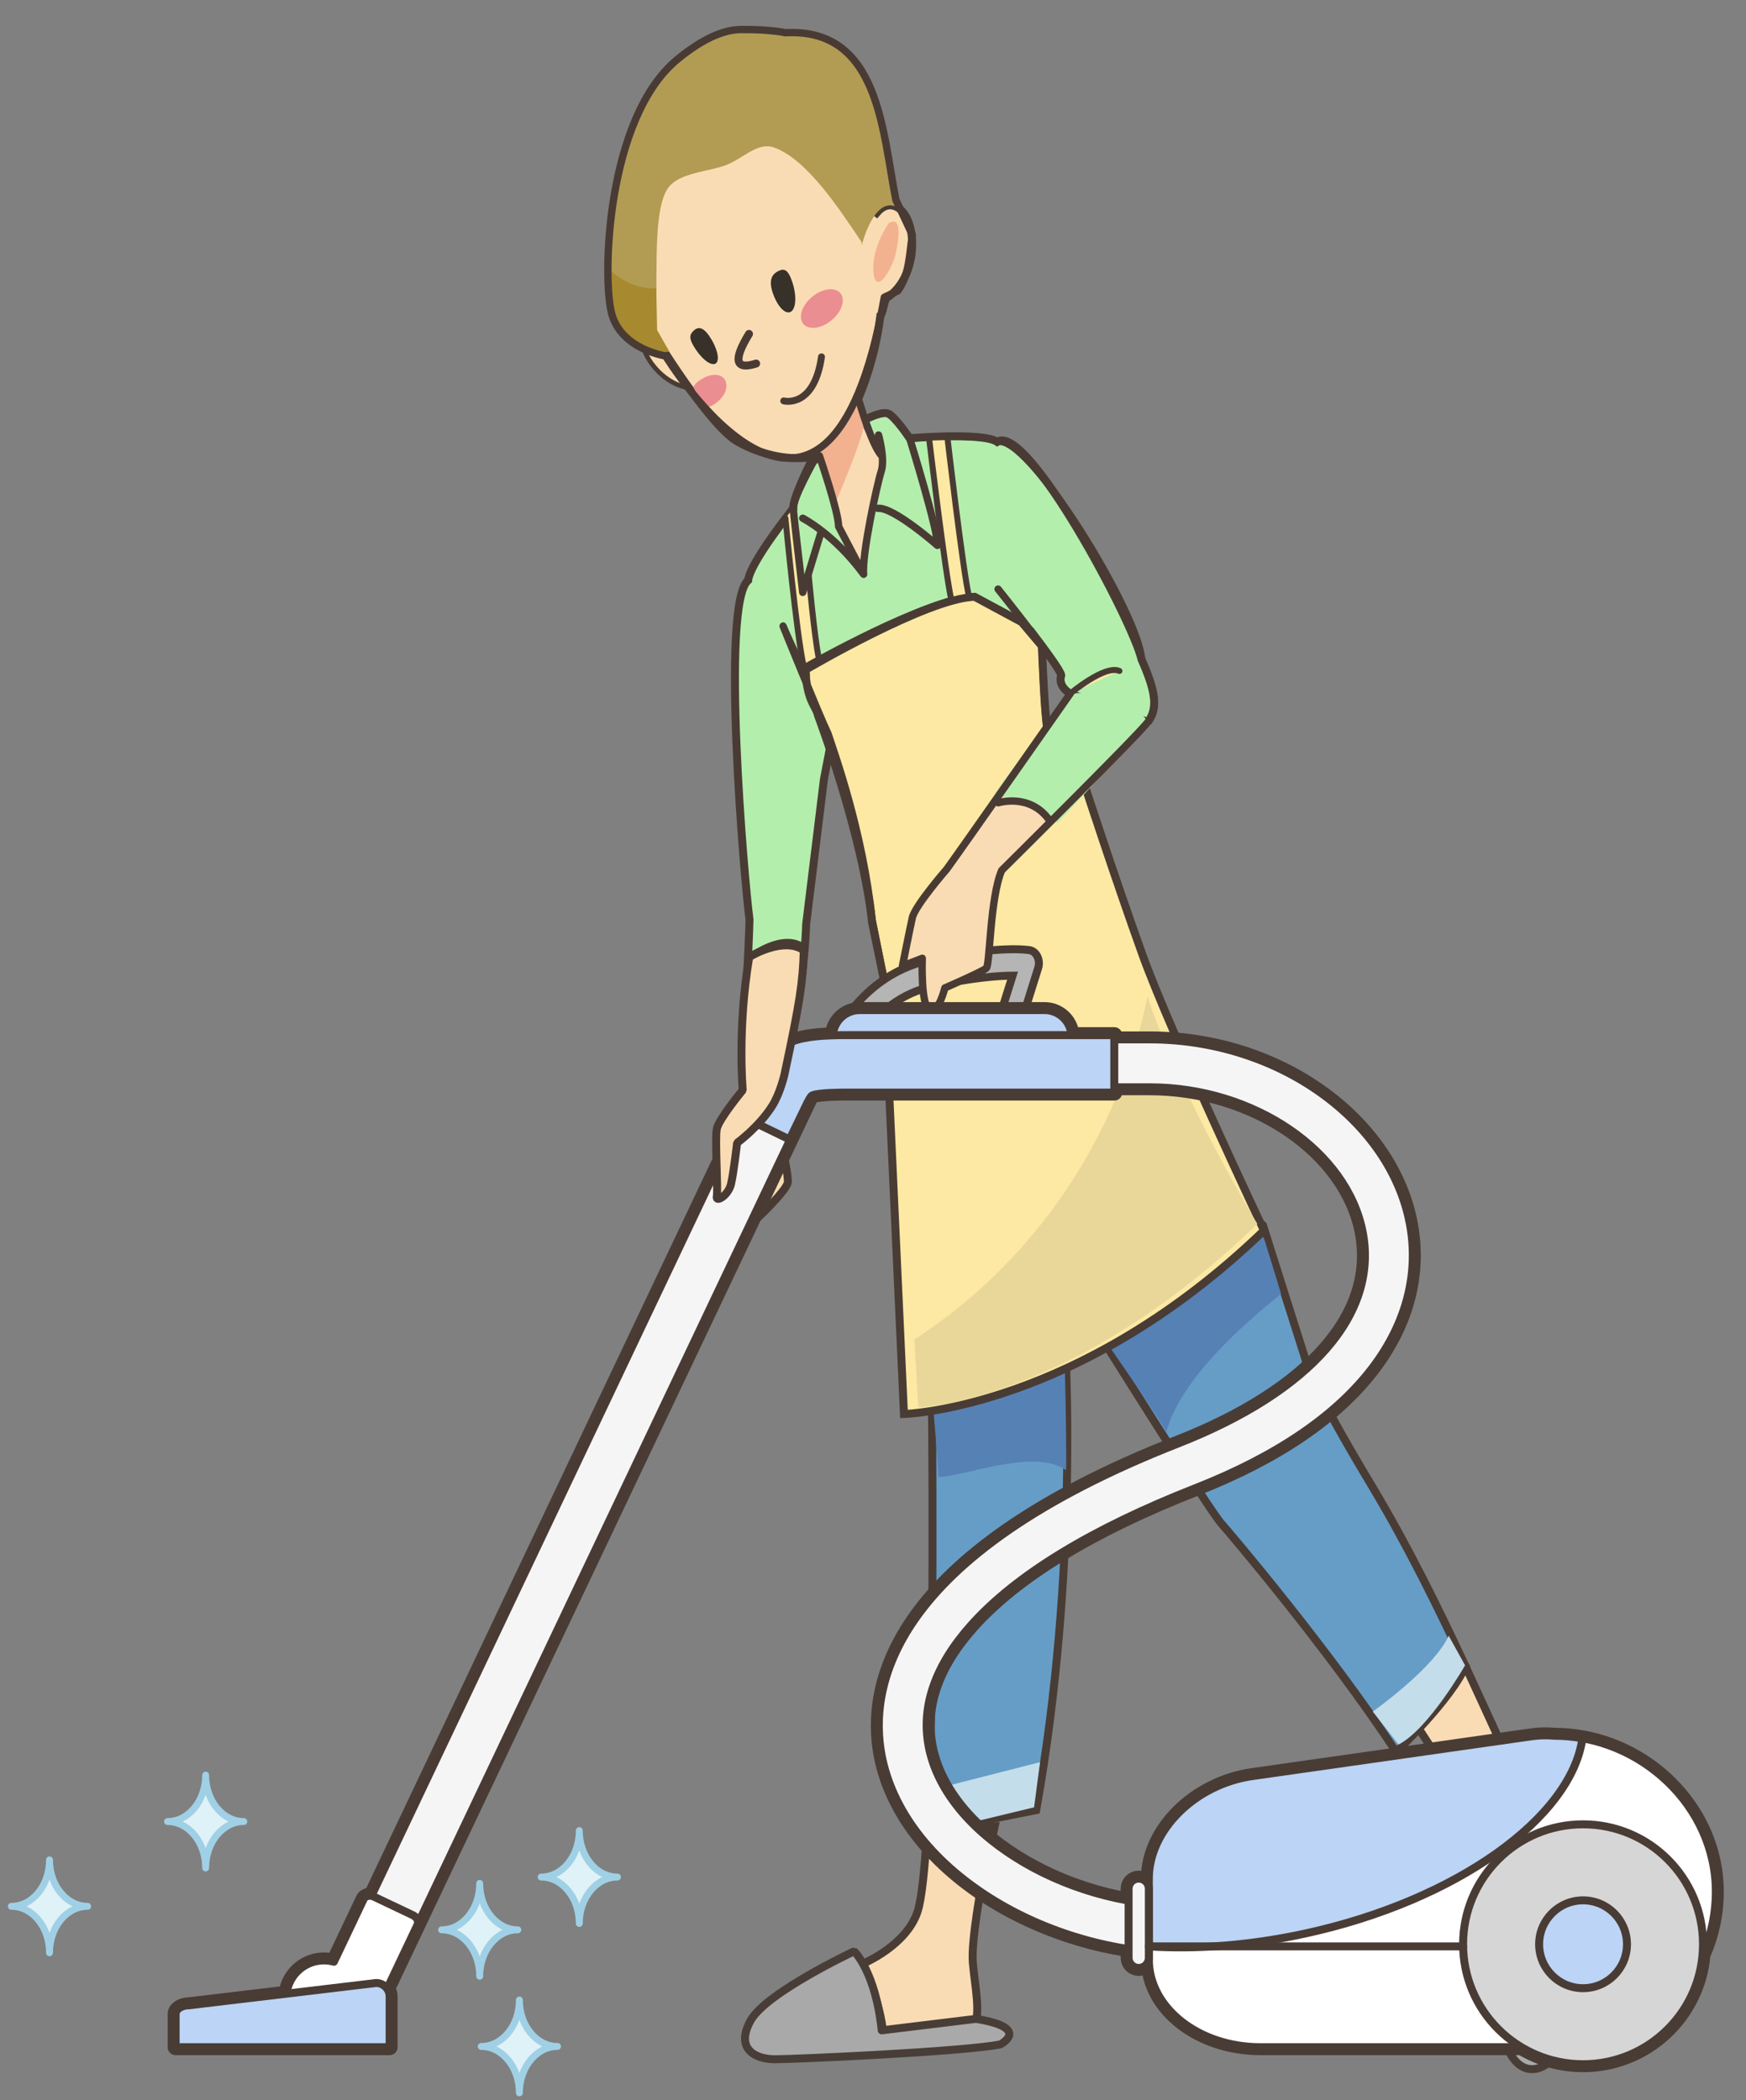 <?xml version="1.0" encoding="UTF-8" standalone="no"?>
<svg
   xmlns:dc="http://purl.org/dc/elements/1.1/"
   xmlns:cc="http://creativecommons.org/ns#"
   xmlns:rdf="http://www.w3.org/1999/02/22-rdf-syntax-ns#"
   xmlns:svg="http://www.w3.org/2000/svg"
   xmlns="http://www.w3.org/2000/svg"
   xmlns:sodipodi="http://sodipodi.sourceforge.net/DTD/sodipodi-0.dtd"
   xmlns:inkscape="http://www.inkscape.org/namespaces/inkscape"
   version="1.1"
   x="0"
   y="0"
   width="877"
   height="1055"
   viewBox="0 0 877 1055"
   id="svg42662"
   sodipodi:docname="vacuummanalt.svg"
   inkscape:version="0.92.2 5c3e80d, 2017-08-06">
  <rect x="0" y="0" width="877" height="1055" fill="#808080" stroke="none"/>
  <defs
     id="defs42666" />
  <sodipodi:namedview
     pagecolor="#ffffff"
     bordercolor="#666666"
     borderopacity="1"
     objecttolerance="10"
     gridtolerance="10"
     guidetolerance="10"
     inkscape:pageopacity="0"
     inkscape:pageshadow="2"
     inkscape:window-width="1436"
     inkscape:window-height="856"
     id="namedview42664"
     showgrid="false"
     inkscape:snap-global="false"
     fit-margin-top="0"
     fit-margin-left="0"
     fit-margin-right="0"
     fit-margin-bottom="0"
     inkscape:zoom="0.33"
     inkscape:cx="417.34657"
     inkscape:cy="816.73068"
     inkscape:window-x="4"
     inkscape:window-y="0"
     inkscape:window-maximized="1"
     inkscape:current-layer="svg42662" />
  <g
     id="g44898">
    <g
       id="g44817">
      <g
         id="g44112">
        <path
           id="path42909"
           d="m 576.554,362.688 c 5.438,-7.176 3.627,-16.005 -3.171,-31.457 -4.642,-19.769 -57.687,-119.459 -72.511,-109.281 -7.254,-4.97 -43.96,-1.796 -43.96,-1.796 0,0 -7.478,-11.175 -10.877,-12.418 -3.399,-1.241 -11.215,2.899 -11.215,2.899 l -27.988,22.381 c 0,0 -8.72,17.358 -8.381,22.325 0,0 -21.64,27.045 -22.661,36.152 -13.944,11.692 -1.954,150.686 0.68,170.412 -0.146,6.554 -0.759,19.981 -1.523,35.199 l 27.382,-2.54 c 2.577,-21.551 2.577,-30.176 2.577,-30.176 l 8.952,-72.997 5.823,-30.15 98.53,-43.713 c 7.457,9.797 14.614,19.648 14.832,21.658 -1.885,5.744 4.531,9.214 4.531,9.214 l 38.982,14.288"
           inkscape:connector-curvature="0"
           style="fill:#b4eead;fill-opacity:1;stroke:#493b34;stroke-width:4;stroke-miterlimit:4;stroke-dasharray:none;stroke-opacity:1"
           sodipodi:nodetypes="ccccccccccccccccccc" />
        <path
           sodipodi:nodetypes="cccccc"
           id="path42911"
           d="m 534.953,674.382 c 0,0 7.254,113.713 -14.477,234.844 l -54.876,10.974 c 4.158,-68.289 2.435,-226.27 2.435,-226.27 l 20.783,-12.92 56.524,-6.629"
           inkscape:connector-curvature="0"
           style="fill:#669dc7;stroke:#493c35;stroke-width:4;stroke-miterlimit:4;stroke-dasharray:none;stroke-opacity:1" />
        <path
           id="path42913"
           d="m 514.69,692.812 -27.252,0.135 -18.783,12.92 c 0,0 2.689,31.187 2.689,35.974 11.496,0.385 48.214,-14.861 64.178,-3.311 0.186,-22.32 -0.747,-53.306 -0.747,-53.306"
           inkscape:connector-curvature="0"
           style="fill:#5681b5;stroke-width:2.308"
           sodipodi:nodetypes="cccccc" />
        <path
           id="path42915"
           d="m 762.91,961.325 c -6.283,2.588 -12.295,6.557 -16.409,12.622 0,0 3.075,40.612 11.573,56.757 8.496,16.142 23.786,8.478 31.592,-12.467 4.802,-12.879 15.976,-101.415 14.955,-119.629 -1.019,-18.214 -19.712,-18.626 -29.909,8.279 L 762.91,961.325"
           inkscape:connector-curvature="0"
           style="fill:#a9a9a9;fill-opacity:1;stroke:#483e37;stroke-width:4;stroke-linecap:round;stroke-miterlimit:4;stroke-dasharray:none;stroke-opacity:1" />
        <path
           id="path42917"
           d="m 756.179,965.791 c 0,0 -3.391,-23.8 -6.959,-36.272 -2.067,-7.222 -17.509,-32.137 -36.654,-61.297 l 1.263,-16.693 22.571,-13.906 c 11.609,24.933 20.73,45.814 26.805,57.343 10.431,19.806 15.016,12.474 21.364,18.545 6.346,6.07 0,43.05 0,43.05 0,0 -16.02,-1.753 -28.39,9.229"
           inkscape:connector-curvature="0"
           style="fill:#fadcb4;stroke:#493c35;stroke-width:4;stroke-miterlimit:4;stroke-dasharray:none;stroke-opacity:1" />
        <path
           sodipodi:nodetypes="cccccccccc"
           id="path42919"
           d="m 634.341,615.342 c 0,0 17.103,54.179 21.822,68.859 4.719,14.678 21.422,43.03 33.242,62.765 18.206,30.39 34.127,63.014 46.995,90.658 l -0.096,-1.106 c -7.478,17.386 -35.038,43.478 -35.038,43.478 -33.625,-51.214 -83.858,-110.317 -87.865,-114.79 -6.287,-7.021 -63.476,-98.56 -63.476,-98.56 l 46.631,-29.837 37.786,-20.573"
           inkscape:connector-curvature="0"
           style="fill:#669dc7;stroke:#493c35;stroke-width:4;stroke-miterlimit:4;stroke-dasharray:none;stroke-opacity:1;stroke-linejoin:bevel;stroke-linecap:round" />
        <path
           id="path42921"
           d="m 632.667,616.939 -48.372,23.777 -16.785,12.059 -10.83,22.84 c 0,0 21.479,30.742 29.187,43.634 7.944,-30.431 50.313,-63.251 57.611,-69.278 -1.631,-5.655 -8.363,-27.229 -8.363,-27.229"
           inkscape:connector-curvature="0"
           style="fill:#5681b5;stroke-width:2.308"
           sodipodi:nodetypes="ccccccc" />
        <path
           id="path42923"
           d="m 545.284,395.804 c 0,0 14.328,44.06 28.376,83.246 14.05,39.186 61.209,139.051 61.209,139.051 -93.359,89.965 -180.823,92.171 -180.823,92.171 l -9.639,-209.642 -0.387,-8.187 -5.976,-29.012 c -4.758,-44.566 -27.21,-104.122 -27.21,-104.122 -0.895,-4.364 -4.558,-6.153 -5.943,-18.274 l -0.165,-4.646 c 0,0 61.25,-36.065 84.816,-36.618 l 23.565,12.693 10.216,12.072 c 0,0 1.343,34.292 2.7,41.466 l 19.262,29.801"
           inkscape:connector-curvature="0"
           style="fill:#fde9a3;fill-opacity:1;stroke:#493c35;stroke-width:4;stroke-miterlimit:4;stroke-dasharray:none;stroke-opacity:1"
           sodipodi:nodetypes="ccccccccccccccc" />
        <path
           id="path42925"
           d="M 576.396,500.601 C 561.526,572.405 518.315,634.71 459.269,672.821 l 1.97,34.152 c 0,0 76.971,-2.206 170.33,-92.171 0,0 -38.334,-63.097 -55.174,-114.202"
           inkscape:connector-curvature="0"
           style="fill:#e9d79a;fill-opacity:1;stroke-width:2.308"
           sodipodi:nodetypes="ccccc" />
        <path
           id="path42927"
           d="m 443.655,1021.965 c 22.094,-3.587 40.448,1.381 44.981,-3.587 4.533,-4.967 0.906,-21.525 0,-32.565 -0.904,-11.04 4.531,-39.739 4.531,-39.739 2.345,-9.838 4.497,-19.39 6.465,-28.655 l -34.031,2.782 c -1.148,18.896 -2.65,33.411 -4.61,39.672 -5.438,17.386 -27.532,26.492 -27.532,26.492 0,0 8.887,19.23 10.197,35.599"
           inkscape:connector-curvature="0"
           style="fill:#fadcb4;stroke:#493c35;stroke-width:4;stroke-miterlimit:4;stroke-dasharray:none;stroke-opacity:1" />
        <path
           id="path42933"
           d="m 424.198,536.079 -10.034,-5.115 c 0.561,-1.643 14.213,-40.332 52.668,-48.677 34.79,-7.553 49.716,-5.107 50.329,-5.006 1.638,0.285 3.079,1.462 3.918,3.199 0.839,1.732 0.985,3.841 0.393,5.724 l -8.837,28.148 -10.159,-4.733 6.135,-19.543 c -7.191,0.051 -20.136,0.965 -39.869,5.25 -32.458,7.043 -44.067,39.379 -44.544,40.752"
           inkscape:connector-curvature="0"
           style="fill:#b4b5b4;stroke:#493c35;stroke-width:4;stroke-miterlimit:4;stroke-dasharray:none;stroke-opacity:1" />
        <path
           id="path42937"
           d="m 366.841,596.4 c 0,0 1.661,15.004 3.299,17.6 2.401,3.801 6.72,1.246 10.032,-1.844 2.307,-2.155 14.226,-13.673 15.474,-17.922 0.674,-2.265 -2.749,-20.566 -5.169,-22.039 -2.418,-1.475 -14.934,17.844 -14.934,17.844 0,0 -0.732,-3.997 -3.248,-3.77 -2.516,0.224 -4.955,8.444 -4.955,8.444"
           inkscape:connector-curvature="0"
           style="fill:#fadcb4;stroke:#493b34;stroke-width:4;stroke-miterlimit:4;stroke-dasharray:none;stroke-opacity:1"
           sodipodi:nodetypes="cccccccc" />
        <path
           id="path42939"
           d="m 345.333,194.691 c 0,0 -9.684,-1.034 -17.674,-11.588 -7.595,-10.039 -4.418,-17.182 -4.418,-17.182 l 4.616,-5.298 19.521,28.446 -2.046,5.622"
           inkscape:connector-curvature="0"
           style="fill:#fadcb4;stroke:#493b34;stroke-width:2.308;stroke-miterlimit:4;stroke-dasharray:none;stroke-opacity:1" />
        <path
           sodipodi:nodetypes="cccccsccccc"
           id="path42941"
           d="m 318.967,134.937 7.494,-21.441 C 321.162,61.341 347.253,54.308 385.796,65.176 l 54.525,41.789 c 2.366,-2.797 5.281,-4.532 8.726,-3.533 11.89,3.448 13.542,34.815 -3.394,46.046 -1.627,1.079 -2.071,7.782 -3.439,8.972 -5.493,45.455 -30.739,79.024 -33.62,70.927 0,0 -16.784,4.288 -37.912,-7.401 -14.782,-8.177 -43.228,-55.295 -43.228,-55.295 l -8.486,-31.743"
           inkscape:connector-curvature="0"
           style="fill:#fadcb4;stroke:#493b34;stroke-width:4;stroke-linecap:round;stroke-miterlimit:4;stroke-dasharray:none;stroke-opacity:1" />
        <path
           sodipodi:nodetypes="cccccccc"
           id="path42943"
           d="m 430.404,203.777 c 0,0 8.141,21.107 12.975,25.891 l -0.743,7.043 c -2.039,6.21 -9.858,42.225 -8.837,51.744 l -12.575,-24.009 c 0,-7.362 -9.481,-33.118 -9.481,-33.118 l -1.014,-3.361 c 14.546,-0.289 17.179,-10.764 19.036,-25.15"
           inkscape:connector-curvature="0"
           style="fill:#fadcb4;stroke:#493b34;stroke-width:2.308;stroke-opacity:1" />
        <path
           id="path42953"
           d="m 576.554,362.688 c -2.09,2.759 -32.295,37.361 -45.447,50.648 L 499.458,398.809 c 10.741,-15.315 38.114,-50.409 38.114,-50.409 0,0 27.555,-3.291 38.982,14.288"
           inkscape:connector-curvature="0"
           style="fill:#b4eead;fill-opacity:1;stroke-width:2.308"
           sodipodi:nodetypes="ccccc" />
        <path
           id="path42955"
           d="m 528.61,410.991 c -9.709,-13.794 -29.743,-10.296 -29.743,-10.296 l -0.653,0.624 c -16.723,23.851 -18.158,29.08 -22.72,35.329 0,0 -15.863,18.214 -17.223,24.286 -1.36,6.073 -4.984,24.284 -4.984,24.284 l 9.969,-3.864 c 0,0 -0.904,23.734 3.627,25.942 4.533,2.206 7.704,-11.04 7.704,-11.04 0,0 19.036,-8.279 20.847,-9.935 1.811,-1.656 1.811,-35.324 7.704,-49.123 0,0 3.734,-4.987 25.397,-26.948 l 1.096,-0.28"
           inkscape:connector-curvature="0"
           style="fill:#fadcb4;stroke-width:2.308"
           sodipodi:nodetypes="ccccsccccsccc" />
        <path
           sodipodi:nodetypes="cccccc"
           id="path42957"
           d="m 430.755,202.939 c 0,0 -4.674,5.469 -14.082,18.249 -1.947,2.644 -5.404,4.657 -5.404,4.657 l 7.72,28.165 c 0,0 15.25,-34.794 15.198,-42.309 l -3.111,-10.841"
           inkscape:connector-curvature="0"
           style="fill:#f2b290;stroke-width:2.308" />
        <path
           id="path42959"
           d="m 446.296,112.223 c 0,0 -8.628,12.1 -7.582,24.518 1.046,12.418 9.538,-1.633 11.243,-9.553 2.876,-13.374 1.046,-18.15 -3.66,-14.966"
           inkscape:connector-curvature="0"
           style="fill:#f2b290;stroke-width:2.308" />
        <path
           id="path42961"
           d="m 411.297,330.767 c -2.263,-10.773 -5.141,-42.334 -5.141,-42.334 l -2.947,9.13 c 0,0 -4.42,-37.255 -4.759,-42.222 l -3.926,4.983 c 0,0 5.459,57.922 9.164,74.451 l 8.586,-3.999"
           inkscape:connector-curvature="0"
           style="fill:#fde9a3;fill-opacity:1;stroke-width:2.308" />
        <path
           id="path42963"
           d="m 475.881,219.8 c 0,0 7.819,67.382 10.902,80.16 l -8.844,1.75 c -3.085,-12.775 -11.314,-81.91 -11.314,-81.91 h 9.256"
           inkscape:connector-curvature="0"
           style="fill:#fde9a3;fill-opacity:1;stroke-width:2.308" />
        <path
           id="path42965"
           d="m 84.137,914.985 c 10.582,0 19.162,10.449 19.162,23.336 0,-12.887 8.584,-23.336 19.16,-23.336 -10.575,0 -19.16,-10.444 -19.16,-23.334 0,12.89 -8.58,23.334 -19.162,23.334"
           inkscape:connector-curvature="0"
           style="fill:#dff2f7;stroke-width:2.308" />
        <path
           id="path42967"
           d="m 84.137,914.985 c 10.582,0 19.162,10.449 19.162,23.336 0,-12.887 8.584,-23.336 19.16,-23.336 -10.575,0 -19.16,-10.444 -19.16,-23.334 0,12.89 -8.58,23.334 -19.162,23.334 z"
           inkscape:connector-curvature="0"
           style="fill-opacity:0;stroke:#a0d0e5;stroke-width:3.462;stroke-linecap:round;stroke-linejoin:round" />
        <path
           id="path42969"
           d="m 5.707,957.563 c 10.582,0 19.162,10.449 19.162,23.336 0,-12.887 8.584,-23.336 19.16,-23.336 -10.575,0 -19.16,-10.444 -19.16,-23.334 0,12.89 -8.58,23.334 -19.162,23.334"
           inkscape:connector-curvature="0"
           style="fill:#dff2f7;stroke-width:2.308" />
        <path
           id="path42971"
           d="m 5.707,957.563 c 10.582,0 19.162,10.449 19.162,23.336 0,-12.887 8.584,-23.336 19.16,-23.336 -10.575,0 -19.16,-10.444 -19.16,-23.334 0,12.89 -8.58,23.334 -19.162,23.334 z"
           inkscape:connector-curvature="0"
           style="fill-opacity:0;stroke:#a0d0e5;stroke-width:3.462;stroke-linecap:round;stroke-linejoin:round" />
        <path
           id="path42973"
           d="m 241.717,1027.957 c 10.58,0 19.162,10.449 19.162,23.336 0,-12.887 8.582,-23.336 19.16,-23.336 -10.577,0 -19.16,-10.444 -19.16,-23.334 0,12.89 -8.582,23.334 -19.162,23.334"
           inkscape:connector-curvature="0"
           style="fill:#dff2f7;stroke-width:2.308" />
        <path
           id="path42975"
           d="m 241.717,1027.957 c 10.58,0 19.162,10.449 19.162,23.336 0,-12.887 8.582,-23.336 19.16,-23.336 -10.577,0 -19.16,-10.444 -19.16,-23.334 0,12.89 -8.582,23.334 -19.162,23.334 z"
           inkscape:connector-curvature="0"
           style="fill-opacity:0;stroke:#a0d0e5;stroke-width:3.462;stroke-linecap:round;stroke-linejoin:round" />
        <path
           id="path42977"
           d="m 271.816,942.865 c 10.58,0 19.162,10.449 19.162,23.334 0,-12.884 8.582,-23.334 19.16,-23.334 -10.577,0 -19.16,-10.444 -19.16,-23.334 0,12.89 -8.582,23.334 -19.162,23.334"
           inkscape:connector-curvature="0"
           style="fill:#dff2f7;stroke-width:2.308" />
        <path
           id="path42979"
           d="m 271.816,942.865 c 10.58,0 19.162,10.449 19.162,23.334 0,-12.884 8.582,-23.334 19.16,-23.334 -10.577,0 -19.16,-10.444 -19.16,-23.334 0,12.89 -8.582,23.334 -19.162,23.334 z"
           inkscape:connector-curvature="0"
           style="fill-opacity:0;stroke:#a0d0e5;stroke-width:3.462;stroke-linecap:round;stroke-linejoin:round" />
        <path
           id="path42981"
           d="m 221.791,969.378 c 10.582,0 19.164,10.449 19.164,23.334 0,-12.884 8.582,-23.334 19.16,-23.334 -10.577,0 -19.16,-10.444 -19.16,-23.334 0,12.89 -8.582,23.334 -19.164,23.334"
           inkscape:connector-curvature="0"
           style="fill:#dff2f7;stroke-width:2.308" />
        <path
           id="path42983"
           d="m 221.791,969.378 c 10.582,0 19.164,10.449 19.164,23.334 0,-12.884 8.582,-23.334 19.16,-23.334 -10.577,0 -19.16,-10.444 -19.16,-23.334 0,12.89 -8.582,23.334 -19.164,23.334 z"
           inkscape:connector-curvature="0"
           style="fill-opacity:0;stroke:#a0d0e5;stroke-width:3.462;stroke-linecap:round;stroke-linejoin:round" />
        <path
           id="path42985"
           d="m 335.728,179.012 c 0,0 -23.391,-2.54 -28.499,-20.221 -5.11,-17.679 -2.698,-99.711 33.063,-129.044 20.676,-16.958 28.584,-16.305 36.853,-15.445 7.535,0.784 16.335,1.096 16.335,1.096 0,0 25.316,-2.349 39.563,24.172 14.376,26.755 18.118,63.498 18.118,63.498 l -2.113,0.364 c -10.592,-3.072 -16.171,19.694 -16.171,19.694 l -0.134,-1.564 c -11.114,-16.455 -27.033,-41.156 -43.757,-47.408 -8.907,-3.237 -16.046,6.203 -25.783,9.313 -9.234,2.95 -23.191,3.716 -28.084,11.63 -8.227,13.305 -3.85,52.622 -6.319,73.565"
           inkscape:connector-curvature="0"
           style="fill:#b29c54;fill-opacity:1;stroke-width:2.308"
           sodipodi:nodetypes="cccscccccccssc" />
        <path
           id="path42987"
           d="m 305.685,135.06 c 0,0 10.181,10.534 23.951,9.754 l 0.434,21.002 6.234,10.931 c 0,0 -19.731,0.82 -26.136,-10.88 -6.403,-11.697 -4.482,-30.808 -4.482,-30.808"
           inkscape:connector-curvature="0"
           style="fill:#a78a2f;fill-opacity:1;stroke-width:2.308"
           sodipodi:nodetypes="cccccc" />
        <path
           sodipodi:nodetypes="ccccc"
           id="path42989"
           d="m 468.324,898.956 54.075,-13.793 -2.981,22.669 -52.887,12.777 1.793,-21.652"
           inkscape:connector-curvature="0"
           style="fill:#c3ddea;stroke-width:2.308" />
        <path
           sodipodi:nodetypes="ccccc"
           id="path42991"
           d="m 689.538,859.749 c 0,0 30.848,-21.868 38.119,-38.095 l 8.229,14.864 c 0,0 -18.279,32.024 -33.383,39.783 l -12.965,-16.552"
           inkscape:connector-curvature="0"
           style="fill:#c3ddea;stroke:none;stroke-width:4;stroke-miterlimit:4;stroke-dasharray:none;stroke-opacity:1" />
        <path
           id="path42993"
           d="m 398.063,141.981 c 2.207,6.799 1.755,13.389 -1.014,14.719 -2.765,1.337 -6.794,-3.095 -9.005,-9.894 -2.203,-6.796 0.249,-9.384 3.017,-10.713 2.765,-1.337 4.796,-0.908 7.002,5.889"
           inkscape:connector-curvature="0"
           style="fill:#37312a;stroke-width:2.308"
           sodipodi:nodetypes="ccccc" />
        <path
           id="path42995"
           d="m 356.356,168.927 c 3.755,5.535 5.281,11.542 3.414,13.425 -1.866,1.88 -6.426,-1.08 -10.18,-6.613 -3.755,-5.53 -3.284,-7.539 -1.414,-9.417 1.868,-1.885 4.428,-2.922 8.18,2.605"
           inkscape:connector-curvature="0"
           style="fill:#37312a;stroke-width:2.308"
           sodipodi:nodetypes="ccccc" />
        <path
           id="path42997"
           d="m 423.019,148.899 c 1.391,4.175 -2.052,10.286 -7.693,13.641 -5.637,3.36 -11.335,2.7 -12.726,-1.477 -1.391,-4.178 2.054,-10.289 7.691,-13.646 5.637,-3.36 11.337,-2.698 12.728,1.483"
           inkscape:connector-curvature="0"
           style="fill:#ea8e91;stroke-width:2.308" />
        <path
           sodipodi:nodetypes="cccccc"
           id="path42999"
           d="m 364.515,191.654 c 1.295,3.885 -1.165,8.677 -6.411,11.798 -0.964,0.576 -1.568,0.726 -2.512,1.052 -1.355,0.143 -7.455,-8.773 -7.197,-10.393 1.303,-1.913 2.054,-2.51 4.279,-3.837 5.244,-3.123 10.548,-2.509 11.841,1.381"
           inkscape:connector-curvature="0"
           style="fill:#ea8e91;stroke-width:2.308" />
        <path
           id="path43007"
           d="m 393.658,201.382 c 0,0 15.176,3.999 18.969,-22.139"
           inkscape:connector-curvature="0"
           style="fill-opacity:0;stroke:#493b34;stroke-width:3.462;stroke-linecap:round;stroke-linejoin:round;stroke-opacity:1"
           sodipodi:nodetypes="cc" />
        <path
           sodipodi:nodetypes="cccccccccccscccccccccc"
           id="path43009"
           d="m 431.664,201.96 c 0,0 6.425,22.26 11.261,27.044 m -31.345,-0.052 c 0,0 9.645,28.134 9.645,35.496 l 12.575,24.009 m 1.021,-77.822 c 0,0 7.816,-4.139 11.215,-2.899 3.399,1.243 10.877,12.418 10.877,12.418 0,0 14.614,47.192 13.935,53.813 0,0 -22.092,-19.454 -29.911,-18.626 m -31.348,-25.224 c 0,0 -11.477,20.257 -11.138,25.224 0.339,4.967 4.759,42.222 4.759,42.222 l 9.176,-30.217 m -9.176,-7.038 c 0,0 15.635,7.866 30.59,28.148 -1.021,-9.519 6.798,-45.534 8.837,-51.744 2.039,-6.208 -1.36,-18.211 -1.36,-18.211 m -47.926,96.032 c 0,0 18.294,45.252 22.53,53.949 3.454,10.498 17.404,48.852 22.163,93.418 l 5.963,29.817"
           inkscape:connector-curvature="0"
           style="fill-opacity:0;stroke:#493b34;stroke-width:3.693;stroke-linecap:round;stroke-linejoin:round" />
        <path
           id="path43011"
           d="m 393.361,314.171 9.571,20.621"
           inkscape:connector-curvature="0"
           style="fill-opacity:0;stroke:#493b34;stroke-width:3.001;stroke-linecap:round;stroke-linejoin:round"
           sodipodi:nodetypes="cc" />
        <path
           id="path43013"
           d="m 405.813,334.54 c 0,0 60.162,-34.216 83.728,-34.769 l 23.565,12.693 m 10.216,12.072 c 0,0 1.171,32.993 2.529,40.167 M 377.774,480.248 c 0,0 15.522,-11.735 25.633,-4.345"
           inkscape:connector-curvature="0"
           style="fill-opacity:0;stroke:#493b34;stroke-width:3.693;stroke-linecap:round;stroke-linejoin:round"
           sodipodi:nodetypes="ccccccc" />
        <path
           id="path43015"
           d="m 394.524,260.323 c 0,0 5.459,57.922 9.164,74.451 m 2.468,-46.341 c 0,0 2.878,31.562 5.141,42.334"
           inkscape:connector-curvature="0"
           style="fill:#fde9a3;fill-opacity:1;stroke:#493b34;stroke-width:3.001;stroke-linecap:round;stroke-linejoin:round" />
        <path
           id="path43019"
           d="m 501.326,295.907 c 0,0 31.258,39.043 31.716,43.279 -1.885,5.744 4.531,9.214 4.531,9.214 0,0 -54.826,78.313 -62.078,88.248 0,0 -15.863,18.214 -17.223,24.286 -1.36,6.073 -4.984,24.284 -4.984,24.284 l 9.969,-3.864 c 0,0 -0.904,23.734 3.627,25.942 4.533,2.206 7.704,-11.04 7.704,-11.04 0,0 19.036,-8.279 20.847,-9.935 1.811,-1.656 1.811,-35.324 7.704,-49.123 0,0 67.979,-67.332 73.417,-74.51 5.438,-7.176 3.627,-16.005 -3.171,-31.457 -1.177,-22.484 -57.126,-114.48 -72.511,-109.281 -7.254,-4.97 -43.96,-1.796 -43.96,-1.796 m 44.506,183.093 c 0,0 15.951,-5.029 25.66,8.765"
           inkscape:connector-curvature="0"
           style="fill-opacity:0;stroke:#493b34;stroke-width:3.693;stroke-linecap:round;stroke-linejoin:round"
           sodipodi:nodetypes="ccccsccccsccccccc" />
        <path
           id="path43021"
           d="m 537.572,348.4 c 0,0 17.455,-14.685 24.707,-11.374 M 466.625,219.8 c 0,0 8.229,69.135 11.314,81.91 m -2.058,-81.91 c 0,0 7.819,67.382 10.902,80.16"
           inkscape:connector-curvature="0"
           style="fill:#fde9a3;fill-opacity:1;stroke:#493b34;stroke-width:3.001;stroke-linecap:round;stroke-linejoin:round" />
        <g
           transform="matrix(2.092,0,0,2.547,-103.203,9.019)"
           id="g43041">
          <path
             style="fill-opacity:0;stroke:#493b34;stroke-width:3.693;stroke-linecap:round;stroke-linejoin:round"
             d="m 372.096,14.814 c -7.81,0.076 -18.22,3.792 -31.805,14.934 -35.761,29.333 -38.039,110.409 -32.932,128.088 5.11,17.681 26.934,20.768 26.934,20.768 0,0 81.102,133.137 109.894,-29.435 l 6.832,-3.23 c 5.818,-8.194 5.713,-18.422 7.229,-28.081 l -8.256,-17.546 c -6.895,-34.63 -8.338,-86.372 -55.482,-83.883 0,0 -7.505,-1.761 -22.416,-1.616 z"
             transform="matrix(0.478,0,0,0.393,49.34,-3.541)"
             id="path43039"
             inkscape:connector-curvature="0"
             sodipodi:nodetypes="cccccccccsc" />
        </g>
        <path
           id="path42907"
           d="m 442.872,1019.866 c -3.058,-29.389 -13.832,-39.708 -13.832,-39.708 0,0 -44.186,20.697 -52.003,34.769 -7.819,14.077 2.037,19.457 12.234,19.457 10.197,0 94.151,-3.727 113.185,-7.451 0,0 15.974,-8.279 -12.236,-12.834 l -47.349,5.767"
           inkscape:connector-curvature="0"
           style="fill:#a9a9a9;fill-opacity:1;stroke:#483e37;stroke-width:4;stroke-linecap:round;stroke-linejoin:bevel;stroke-miterlimit:4;stroke-dasharray:none;stroke-opacity:1" />
        <path
           d="m 861.852,950.243 c 0,-39.548 -31.86,-72.427 -70.405,-77.613 -0.062,-0.009 -0.125,-0.016 -0.187,-0.024 -1.061,-0.14 -2.123,-0.266 -3.192,-0.364 -0.351,-0.033 -0.705,-0.053 -1.057,-0.081 -0.817,-0.063 -1.632,-0.132 -2.454,-0.17 -1.229,-0.06 -2.463,-0.095 -3.703,-0.095 -3.761,-0.357 -7.617,-0.295 -11.525,0.263 l -140.262,19.99 c -28.723,4.094 -52.008,27.151 -52.008,51.499 v 5.087 c 0,-2.809 -2.277,-5.087 -5.088,-5.087 -2.807,0 -5.085,2.278 -5.085,5.087 v 5.947 c -19.99,-3.503 -39.751,-10.94 -56.639,-21.575 -24.314,-15.31 -39.871,-35.193 -43.805,-55.986 -3.826,-20.218 3.351,-40.674 21.331,-60.8 22.435,-25.111 60.364,-48.266 112.736,-68.821 40.692,-15.972 70.63,-36.356 88.985,-60.586 16.917,-22.334 23.364,-47.324 18.643,-72.27 -4.786,-25.297 -20.802,-48.722 -45.096,-65.958 -24.162,-17.142 -54.535,-26.583 -85.523,-26.583 h -17.82 v -2.148 h -21.515 c -0.511,-7.031 -6.364,-12.582 -13.528,-12.582 h -92.781 c -7.196,0 -13.07,5.603 -13.532,12.683 -19.296,0.572 -30.088,4.07 -38.57,20.826 l -0.109,0.221 -9.053,18.669 1.821,0.883 -185.892,391.691 c -1.678,-0.287 -3.284,0.333 -3.921,1.674 l -14.902,31.4 c -1.585,-0.431 -3.246,-0.681 -4.967,-0.681 -9.706,0 -17.694,7.299 -18.808,16.702 l -48.94,5.833 c -3.749,0 -6.789,1.986 -6.789,4.434 v 16.62 H 195.702 v -25.458 c 0,-1.452 -0.46,-2.794 -1.235,-3.897 l 212.246,-447.222 c 0.802,-1.317 1.136,-1.459 1.34,-1.54 3.509,-1.391 14.017,-1.391 17.973,-1.391 h 133.672 v -2.662 h 17.82 c 52.25,0 99.244,32.047 106.984,72.958 7.788,41.159 -26.03,79.792 -92.782,105.991 -144.592,56.752 -155.363,122.404 -148.914,156.487 5.191,27.432 24.59,52.957 54.623,71.869 20.628,12.989 44.987,21.865 69.457,25.586 v 4.383 c 0,2.811 2.278,5.088 5.085,5.088 2.811,0 5.088,-2.277 5.088,-5.088 v 0.809 c 0,24.349 25.077,44.087 56.008,44.087 h 131.138 c 9.046,5.427 19.63,8.553 30.946,8.553 31.513,0 57.359,-24.197 60.011,-55.022 4.289,-9.667 6.69,-20.357 6.69,-31.616"
           id="path42609"
           inkscape:connector-curvature="0"
           style="fill:#797979" />
        <path
           d="m 861.852,950.243 c 0,-39.548 -31.86,-72.427 -70.405,-77.613 -0.062,-0.009 -0.125,-0.016 -0.187,-0.024 -1.061,-0.14 -2.123,-0.266 -3.192,-0.364 -0.351,-0.033 -0.705,-0.053 -1.057,-0.081 -0.817,-0.063 -1.632,-0.132 -2.454,-0.17 -1.229,-0.06 -2.463,-0.095 -3.703,-0.095 -3.761,-0.357 -7.617,-0.295 -11.525,0.263 l -140.262,19.99 c -28.723,4.094 -52.008,27.151 -52.008,51.499 v 5.087 c 0,-2.809 -2.277,-5.087 -5.088,-5.087 -2.807,0 -5.085,2.278 -5.085,5.087 v 5.947 c -19.99,-3.503 -39.751,-10.94 -56.639,-21.575 -24.314,-15.31 -39.871,-35.193 -43.805,-55.986 -3.826,-20.218 3.351,-40.674 21.331,-60.8 22.435,-25.111 60.364,-48.266 112.736,-68.821 40.692,-15.972 70.63,-36.356 88.985,-60.586 16.917,-22.334 23.364,-47.324 18.643,-72.27 -4.786,-25.297 -20.802,-48.722 -45.096,-65.958 -24.162,-17.142 -54.535,-26.583 -85.523,-26.583 h -17.82 v -2.148 h -21.515 c -0.511,-7.031 -6.364,-12.582 -13.528,-12.582 h -92.781 c -7.196,0 -13.07,5.603 -13.532,12.683 -19.296,0.572 -30.088,4.07 -38.57,20.826 l -0.109,0.221 -9.053,18.669 1.821,0.883 -185.892,391.691 c -1.678,-0.287 -3.284,0.333 -3.921,1.674 l -14.902,31.4 c -1.585,-0.431 -3.246,-0.681 -4.967,-0.681 -9.706,0 -17.694,7.299 -18.808,16.702 l -48.94,5.833 c -3.749,0 -6.789,1.986 -6.789,4.434 v 16.62 H 195.702 v -25.458 c 0,-1.452 -0.46,-2.794 -1.235,-3.897 l 212.246,-447.222 c 0.802,-1.317 1.136,-1.459 1.34,-1.54 3.509,-1.391 14.017,-1.391 17.973,-1.391 h 133.672 v -2.662 h 17.82 c 52.25,0 99.244,32.047 106.984,72.958 7.788,41.159 -26.03,79.792 -92.782,105.991 -144.592,56.752 -155.363,122.404 -148.914,156.487 5.191,27.432 24.59,52.957 54.623,71.869 20.628,12.989 44.987,21.865 69.457,25.586 v 4.383 c 0,2.811 2.278,5.088 5.085,5.088 2.811,0 5.088,-2.277 5.088,-5.088 v 0.809 c 0,24.349 25.077,44.087 56.008,44.087 h 131.138 c 9.046,5.427 19.63,8.553 30.946,8.553 31.513,0 57.359,-24.197 60.011,-55.022 4.289,-9.667 6.69,-20.357 6.69,-31.616 z"
           id="path42611"
           inkscape:connector-curvature="0"
           style="fill-opacity:0;stroke:#493c35;stroke-width:8;stroke-linecap:round;stroke-linejoin:round;stroke-opacity:1" />
        <path
           d="m 538.233,523.213 c 0,7.498 -6.078,13.578 -13.578,13.578 h -92.781 c -7.498,0 -13.578,-6.08 -13.578,-13.578 v -2.263 c 0,-7.498 6.08,-13.577 13.578,-13.577 h 92.781 c 7.5,0 13.578,6.079 13.578,13.577 z"
           id="path42613"
           inkscape:connector-curvature="0"
           style="fill:#bcd4f5" />
        <path
           d="m 538.233,523.213 c 0,7.498 -6.078,13.578 -13.578,13.578 h -92.781 c -7.498,0 -13.578,-6.08 -13.578,-13.578 v -2.263 c 0,-7.498 6.08,-13.577 13.578,-13.577 h 92.781 c 7.5,0 13.578,6.079 13.578,13.577 z"
           id="path42615"
           inkscape:connector-curvature="0"
           style="fill-opacity:0;stroke:#493c35;stroke-width:4;stroke-linecap:round;stroke-linejoin:round;stroke-opacity:1" />
        <path
           d="m 544.424,522.103 v 24.055 h 33.094 c 52.25,0 99.244,32.047 106.984,72.958 7.788,41.159 -26.03,79.792 -92.782,105.991 -144.592,56.752 -155.363,122.404 -148.914,156.487 5.191,27.432 24.59,52.957 54.623,71.869 27.811,17.513 62.403,27.556 94.906,27.556 v -24.054 c -28.091,0 -58.011,-8.696 -82.088,-23.858 -24.314,-15.31 -39.871,-35.193 -43.805,-55.986 -3.826,-20.218 3.351,-40.674 21.331,-60.8 22.435,-25.111 60.364,-48.266 112.736,-68.821 40.692,-15.972 70.63,-36.356 88.985,-60.586 16.917,-22.334 23.364,-47.324 18.643,-72.27 -4.786,-25.297 -20.802,-48.722 -45.096,-65.958 -24.162,-17.142 -54.535,-26.583 -85.523,-26.583 z"
           id="path42617"
           inkscape:connector-curvature="0"
           style="fill:#f5f5f5" />
        <path
           d="m 544.424,522.103 v 24.055 h 33.094 c 52.25,0 99.244,32.047 106.984,72.958 7.788,41.159 -26.03,79.792 -92.782,105.991 -144.592,56.752 -155.363,122.404 -148.914,156.487 5.191,27.432 24.59,52.957 54.623,71.869 27.811,17.513 62.403,27.556 94.906,27.556 v -24.054 c -28.091,0 -58.011,-8.696 -82.088,-23.858 -24.314,-15.31 -39.871,-35.193 -43.805,-55.986 -3.826,-20.218 3.351,-40.674 21.331,-60.8 22.435,-25.111 60.364,-48.266 112.736,-68.821 40.692,-15.972 70.63,-36.356 88.985,-60.586 16.917,-22.334 23.364,-47.324 18.643,-72.27 -4.786,-25.297 -20.802,-48.722 -45.096,-65.958 -24.162,-17.142 -54.535,-26.583 -85.523,-26.583 z"
           id="path42619"
           inkscape:connector-curvature="0"
           style="fill-opacity:0;stroke:#493c35;stroke-width:4;stroke-linecap:round;stroke-linejoin:round;stroke-opacity:1" />
        <path
           d="m 861.852,950.243 c 0,-43.123 -37.875,-78.343 -80.998,-78.347 -3.761,-0.357 -7.617,-0.295 -11.525,0.263 l -140.262,19.99 c -28.723,4.094 -52.008,27.151 -52.008,51.499 v 40.593 c 0,24.349 25.077,44.087 56.008,44.087 h 151.053 c 1.023,0 2.037,-0.031 3.043,-0.086 41.549,-1.778 74.689,-36.013 74.689,-77.999"
           id="path42621"
           inkscape:connector-curvature="0"
           style="fill:#ffffff" />
        <path
           d="m 861.852,950.243 c 0,-43.123 -37.875,-78.343 -80.998,-78.347 -3.761,-0.357 -7.617,-0.295 -11.525,0.263 l -140.262,19.99 c -28.723,4.094 -52.008,27.151 -52.008,51.499 v 40.593 c 0,24.349 25.077,44.087 56.008,44.087 h 151.053 c 1.023,0 2.037,-0.031 3.043,-0.086 41.549,-1.778 74.689,-36.013 74.689,-77.999 z"
           id="path42623"
           inkscape:connector-curvature="0"
           style="fill-opacity:0;stroke:#493c35;stroke-width:4;stroke-linecap:round;stroke-linejoin:round;stroke-opacity:1" />
        <path
           d="m 410.44,543.896 -223.952,471.886 -24.732,-11.215 223.95,-471.882 z"
           id="path42625"
           inkscape:connector-curvature="0"
           style="fill:#f5f5f5" />
        <path
           d="m 410.44,543.896 -223.952,471.886 -24.732,-11.215 223.95,-471.882 z"
           id="path42627"
           inkscape:connector-curvature="0"
           style="fill-opacity:0;stroke:#493b34;stroke-width:4;stroke-linecap:round;stroke-linejoin:round;stroke-opacity:1" />
        <path
           d="m 207.374,962.015 -19.526,-9.267 c -2.085,-0.989 -4.427,-0.419 -5.23,1.272 l -14.902,31.4 c -1.586,-0.431 -3.246,-0.681 -4.967,-0.681 -10.469,0 -18.953,8.487 -18.953,18.951 0,10.469 8.484,18.953 18.953,18.953 9.441,0 17.25,-6.914 18.691,-15.952 l 3.86,1.832 c 2.087,0.991 4.429,0.42 5.237,-1.274 l 19.16,-40.373 c 0.806,-1.694 -0.235,-3.87 -2.323,-4.861"
           id="path42629"
           inkscape:connector-curvature="0"
           style="fill:#ffffff" />
        <path
           d="m 207.374,962.015 -19.526,-9.267 c -2.085,-0.989 -4.427,-0.419 -5.23,1.272 l -14.902,31.4 c -1.586,-0.431 -3.246,-0.681 -4.967,-0.681 -10.469,0 -18.953,8.487 -18.953,18.951 0,10.469 8.484,18.953 18.953,18.953 9.441,0 17.25,-6.914 18.691,-15.952 l 3.86,1.832 c 2.087,0.991 4.429,0.42 5.237,-1.274 l 19.16,-40.373 c 0.806,-1.694 -0.235,-3.87 -2.323,-4.861 z"
           id="path42631"
           inkscape:connector-curvature="0"
           style="fill-opacity:0;stroke:#493c35;stroke-width:4;stroke-linecap:round;stroke-linejoin:round;stroke-opacity:1" />
        <path
           d="m 195.702,1028.328 v -25.458 c 0,-3.749 -3.04,-6.789 -6.789,-6.789 l -93.912,11.193 c -3.749,0 -6.789,1.986 -6.789,4.434 v 16.62 z"
           id="path42633"
           inkscape:connector-curvature="0"
           style="fill:#bcd4f5" />
        <path
           d="m 195.702,1028.328 v -25.458 c 0,-3.749 -3.04,-6.789 -6.789,-6.789 l -93.912,11.193 c -3.749,0 -6.789,1.986 -6.789,4.434 v 16.62 z"
           id="path42635"
           inkscape:connector-curvature="0"
           style="fill-opacity:0;stroke:#493c35;stroke-width:4;stroke-linecap:round;stroke-linejoin:round;stroke-opacity:1" />
        <path
           d="m 855.402,976.63 c 0,33.276 -26.975,60.251 -60.251,60.251 -33.274,0 -60.251,-26.975 -60.251,-60.251 0,-33.277 26.977,-60.251 60.251,-60.251 33.276,0 60.251,26.974 60.251,60.251"
           id="path42637"
           inkscape:connector-curvature="0"
           style="fill:#d6d6d6" />
        <path
           d="m 855.402,976.63 c 0,33.276 -26.975,60.251 -60.251,60.251 -33.274,0 -60.251,-26.975 -60.251,-60.251 0,-33.277 26.977,-60.251 60.251,-60.251 33.276,0 60.251,26.974 60.251,60.251 z"
           id="path42639"
           inkscape:connector-curvature="0"
           style="fill-opacity:0;stroke:#493c35;stroke-width:4;stroke-linecap:round;stroke-linejoin:round;stroke-opacity:1" />
        <path
           d="m 817.216,976.63 c 0,12.185 -9.879,22.063 -22.065,22.063 -12.185,0 -22.063,-9.878 -22.063,-22.063 0,-12.186 9.878,-22.064 22.063,-22.064 12.186,0 22.065,9.878 22.065,22.064"
           id="path42641"
           inkscape:connector-curvature="0"
           style="fill:#bcd4f5" />
        <path
           d="m 817.216,976.63 c 0,12.185 -9.879,22.063 -22.065,22.063 -12.185,0 -22.063,-9.878 -22.063,-22.063 0,-12.186 9.878,-22.064 22.063,-22.064 12.186,0 22.065,9.878 22.065,22.064 z"
           id="path42643"
           inkscape:connector-curvature="0"
           style="fill-opacity:0;stroke:#493c35;stroke-width:4;stroke-linecap:round;stroke-linejoin:round;stroke-opacity:1" />
        <path
           d="m 426.026,519.955 c -24.24,0 -36.706,2.064 -46.254,20.927 l -0.109,0.221 -9.053,18.669 25.973,12.594 c 0,0 8.823,-18.195 8.975,-18.509 1.686,-3.319 2.213,-3.534 2.495,-3.646 3.509,-1.391 14.017,-1.391 17.973,-1.391 h 133.672 v -28.865 z"
           id="path42645"
           inkscape:connector-curvature="0"
           style="fill:#bcd4f5" />
        <path
           d="m 426.026,519.955 c -24.24,0 -36.706,2.064 -46.254,20.927 l -0.109,0.221 -9.053,18.669 25.973,12.594 c 0,0 8.823,-18.195 8.975,-18.509 1.686,-3.319 2.213,-3.534 2.495,-3.646 3.509,-1.391 14.017,-1.391 17.973,-1.391 h 133.672 v -28.865 z"
           id="path42647"
           inkscape:connector-curvature="0"
           style="fill-opacity:0;stroke:#493c35;stroke-width:4;stroke-linecap:round;stroke-linejoin:round;stroke-opacity:1" />
        <path
           d="m 780.854,871.896 c -3.761,-0.357 -7.617,-0.295 -11.525,0.263 l -140.262,19.99 c -28.723,4.094 -52.008,27.151 -52.008,51.499 v 34.051 c 23.983,1.546 50.834,-0.434 78.581,-6.477 76.271,-16.616 133.67,-58.302 139.199,-98.059 -4.573,-0.815 -9.244,-1.267 -13.985,-1.267"
           id="path42649"
           inkscape:connector-curvature="0"
           style="fill:#bcd4f5;stroke:#493c35;stroke-opacity:1" />
        <path
           d="m 780.854,871.896 c -3.761,-0.357 -7.617,-0.295 -11.525,0.263 l -140.262,19.99 c -28.723,4.094 -52.008,27.151 -52.008,51.499 v 34.051 c 23.983,1.546 50.834,-0.434 78.581,-6.477 76.271,-16.616 133.67,-58.302 139.199,-98.059 -4.573,-0.815 -9.244,-1.267 -13.985,-1.267 z"
           id="path42651"
           inkscape:connector-curvature="0"
           style="fill-opacity:0;stroke:#493c35;stroke-width:4;stroke-linecap:round;stroke-linejoin:round;stroke-opacity:1" />
        <path
           d="m 566.886,983.432 c 0,2.811 2.278,5.088 5.085,5.088 2.811,0 5.088,-2.277 5.088,-5.088 v -34.697 c 0,-2.809 -2.277,-5.087 -5.088,-5.087 -2.807,0 -5.085,2.278 -5.085,5.087 z"
           id="path42653"
           inkscape:connector-curvature="0"
           style="fill:#f5f5f5" />
        <path
           d="m 566.886,983.432 c 0,2.811 2.278,5.088 5.085,5.088 2.811,0 5.088,-2.277 5.088,-5.088 v -34.697 c 0,-2.809 -2.277,-5.087 -5.088,-5.087 -2.807,0 -5.085,2.278 -5.085,5.087 z"
           id="path42655"
           inkscape:connector-curvature="0"
           style="fill-opacity:0;stroke:#493c35;stroke-width:4;stroke-linecap:round;stroke-linejoin:round;stroke-opacity:1" />
        <path
           d="m 577.059,977.699 h 157.841"
           id="path42657"
           inkscape:connector-curvature="0"
           style="fill:#bcd4f5" />
        <path
           d="m 577.059,977.699 h 157.841"
           id="path42659"
           inkscape:connector-curvature="0"
           style="fill-opacity:0;stroke:#493c35;stroke-width:4;stroke-linecap:round;stroke-linejoin:round;stroke-opacity:1" />
        <path
           id="path42945"
           d="m 360.043,600.982 c -0.682,3.312 5.777,-0.413 7.137,-6.208 1.36,-5.795 3.06,-20.697 3.06,-20.697 0,0 10.877,-7.864 17.674,-18.629 3.978,-6.3 6.118,-15.727 6.118,-15.727 7.892,-36.917 9.259,-46.62 9.697,-62.35 -10.136,-7.143 -26.976,3.126 -26.976,3.126 l -0.469,0.489 c -5.984,35.775 -3.215,66.6 -3.215,66.6 0,0 -12.008,14.489 -13.027,19.454 -1.021,4.967 0.68,30.634 0,33.943"
           inkscape:connector-curvature="0"
           style="fill:#fadcb4;stroke:#493b34;stroke-width:4;stroke-linecap:round;stroke-linejoin:bevel;stroke-miterlimit:4;stroke-dasharray:none;stroke-opacity:1"
           sodipodi:nodetypes="csccccccccc" />
        <path
           sodipodi:nodetypes="cc"
           inkscape:connector-curvature="0"
           id="path43759"
           d="m 376.225,167.731 c -8.327,13.662 -6.559,18.099 3.574,14.89"
           style="fill:none;stroke:#493b34;stroke-width:4;stroke-linecap:round;stroke-linejoin:miter;stroke-miterlimit:4;stroke-dasharray:none;stroke-opacity:1" />
      </g>
    </g>
  </g>
</svg>
